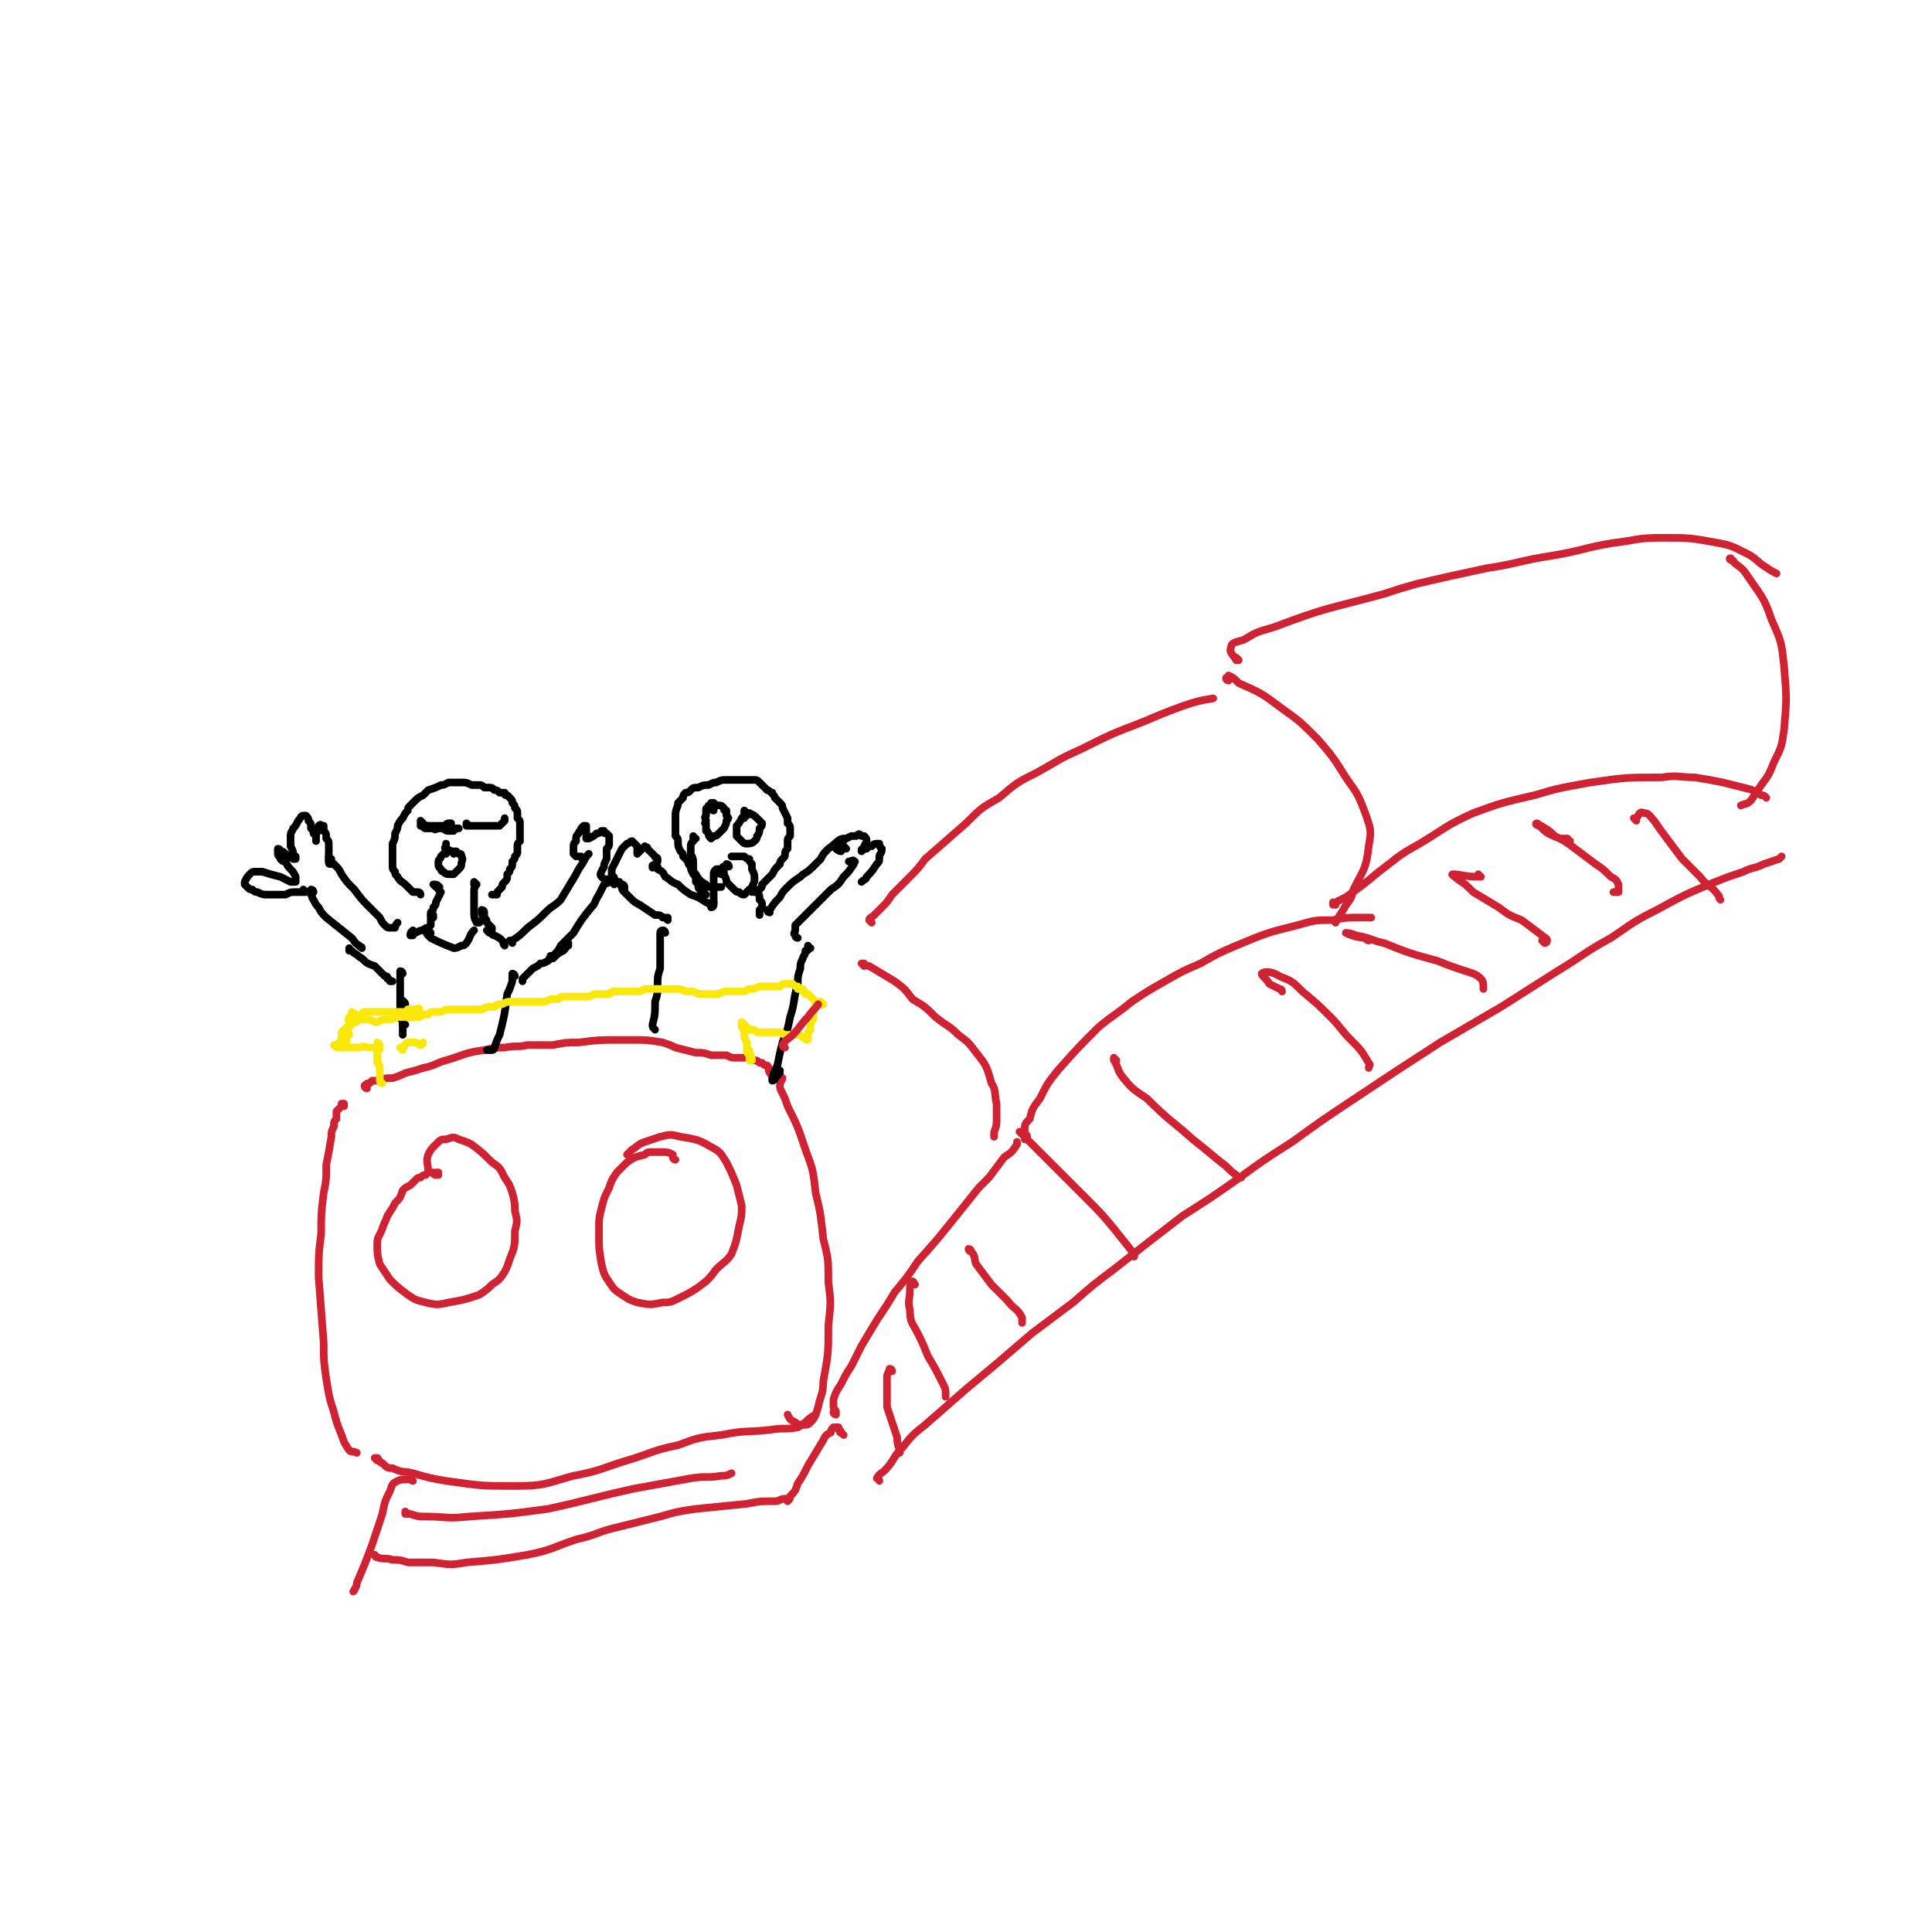 <svg viewBox='0 0 758 758' version='1.1' xmlns='http://www.w3.org/2000/svg' xmlns:xlink='http://www.w3.org/1999/xlink'><g fill='none' stroke='#CF2233' stroke-width='3' stroke-linecap='round' stroke-linejoin='round'><path d='M135,434c0,0 -1,-1 -1,-1 0,0 1,0 1,0 0,1 -1,0 -1,1 -1,1 -1,1 -2,2 0,1 0,1 0,3 -1,1 -1,1 -1,3 -1,2 -1,2 -1,4 -1,6 -1,6 -2,11 0,6 0,6 -1,11 -1,8 -1,8 -1,16 -1,8 -1,8 -1,17 1,13 1,13 2,26 0,7 0,7 1,14 1,6 1,7 3,13 1,4 1,4 3,9 1,3 1,3 3,6 1,1 1,0 3,1 '/><path d='M144,427c0,0 -1,-1 -1,-1 0,0 0,1 1,1 0,0 -1,-1 -1,-1 0,0 0,0 0,0 1,-1 1,-1 2,-1 0,0 0,0 1,-1 1,0 1,0 2,0 3,-1 3,-1 6,-1 3,-1 3,-1 5,-2 4,-1 4,-1 7,-2 5,-1 5,-2 9,-3 7,-2 7,-3 15,-4 4,-1 4,-1 8,-1 5,-1 5,0 9,-1 5,0 5,0 10,0 5,-1 5,-1 10,-1 8,-1 8,-1 16,-1 3,0 3,0 5,0 6,0 6,0 12,1 3,1 3,1 5,2 4,1 4,1 8,2 3,0 3,0 6,1 3,0 3,0 6,0 2,1 2,1 4,1 2,0 2,0 4,0 2,1 2,1 3,1 1,0 1,0 2,1 0,0 0,0 1,0 1,1 1,1 2,1 1,1 0,1 1,3 1,1 1,1 1,2 '/><path d='M307,423c0,0 -1,0 -1,-1 0,0 1,1 1,1 0,1 -1,1 -1,3 0,1 0,1 1,3 1,2 1,2 2,5 4,8 4,8 7,17 3,8 3,8 4,17 2,8 2,9 3,18 2,8 2,8 2,17 1,8 1,8 0,17 0,11 0,11 -2,22 0,5 -1,5 -2,10 -1,3 -1,4 -3,6 -1,1 -1,1 -2,1 -2,0 -3,0 -4,-1 -2,-1 -2,-1 -3,-3 '/><path d='M148,573c0,0 -1,-1 -1,-1 0,0 0,0 1,0 1,1 1,2 2,2 2,2 2,2 4,2 4,2 4,1 8,2 7,2 7,2 13,3 14,2 14,2 27,2 12,0 12,-1 23,-4 11,-2 11,-3 21,-6 10,-3 10,-4 20,-6 8,-3 8,-3 17,-4 10,-2 10,-1 19,-2 6,-1 6,0 11,-1 4,-2 3,-3 7,-5 '/><path d='M172,461c0,0 -1,-1 -1,-1 0,0 1,0 1,0 0,1 -1,1 -1,1 0,0 0,0 0,0 0,0 -1,0 -1,-1 0,0 1,1 1,1 0,0 0,0 -1,-1 0,0 0,0 0,0 0,0 0,0 0,0 -1,0 0,0 -1,0 0,0 0,0 0,0 -1,0 -1,0 -2,1 -1,0 -1,0 -2,1 -1,0 -1,0 -2,1 -1,1 -1,1 -2,2 -2,1 -2,1 -3,2 -1,3 -1,3 -3,5 -1,2 -1,2 -3,5 -1,3 -1,2 -2,5 -1,3 -2,3 -2,6 0,4 0,4 1,8 2,3 2,3 4,6 3,3 3,3 7,6 3,2 3,2 7,3 4,1 5,1 9,0 6,-1 6,-1 12,-3 3,-2 3,-2 5,-4 3,-2 3,-2 5,-5 1,-2 1,-2 2,-5 2,-5 2,-5 2,-11 1,-4 1,-4 0,-8 0,-3 0,-3 -1,-7 -1,-3 -1,-3 -3,-6 -2,-4 -2,-4 -5,-6 -4,-4 -4,-4 -8,-7 -2,-1 -2,-1 -5,-2 -2,-1 -2,-1 -5,0 -2,0 -2,0 -4,2 -2,2 -2,2 -3,4 -1,3 0,3 0,7 '/><path d='M265,455c0,0 -1,0 -1,-1 0,0 0,-1 0,-1 -2,-1 -2,-1 -5,-1 -1,0 -1,0 -3,0 -2,0 -2,0 -3,1 -4,1 -4,1 -7,3 -2,2 -2,2 -4,4 -2,3 -2,3 -3,6 -2,4 -2,4 -3,8 -1,4 -1,4 -1,9 0,7 0,7 1,13 1,4 1,4 3,7 2,3 2,3 5,5 3,2 3,2 6,3 5,1 5,1 10,0 3,0 3,0 7,-2 4,-2 4,-2 7,-4 4,-3 4,-3 7,-7 3,-3 4,-3 6,-6 2,-5 2,-6 3,-11 1,-4 1,-4 1,-8 -1,-4 -1,-4 -2,-8 -2,-5 -2,-5 -4,-9 -2,-3 -2,-4 -6,-6 -5,-3 -6,-3 -12,-4 -4,-1 -4,-1 -8,0 -3,1 -3,1 -6,2 -3,1 -3,2 -5,3 -1,1 -1,1 -2,2 '/></g>
<g fill='none' stroke='#000000' stroke-width='3' stroke-linecap='round' stroke-linejoin='round'><path d='M165,351c0,0 0,-1 -1,-1 0,0 0,0 -1,0 0,0 -1,0 -1,0 -1,-1 -1,-1 -2,-2 0,0 0,0 -1,-1 -1,-1 -2,-1 -3,-3 -1,-1 -1,-1 -1,-2 -1,-1 -1,-1 -1,-2 0,-1 0,-1 0,-2 0,-1 0,-1 0,-3 0,-2 0,-2 0,-4 1,-2 1,-2 1,-4 1,-2 1,-2 1,-3 1,-2 1,-2 2,-3 1,-2 1,-2 2,-3 0,-1 0,-1 1,-2 1,-1 1,-1 2,-2 1,-1 1,-1 3,-2 1,-1 1,-1 2,-2 3,-1 3,-1 5,-2 1,0 1,0 3,-1 1,0 1,0 2,0 2,0 2,0 3,0 2,0 2,0 4,1 2,0 2,0 3,0 1,0 1,0 2,1 1,0 1,0 2,0 1,0 1,0 2,1 1,0 1,0 2,1 1,0 1,0 2,0 0,1 0,1 1,1 1,1 1,1 1,1 1,1 1,1 1,2 1,1 1,1 1,2 1,1 1,1 1,2 0,1 0,1 0,2 1,1 1,1 1,2 0,1 0,1 0,3 0,1 0,1 0,2 0,1 0,1 0,2 -1,1 -1,1 -1,2 0,1 0,1 0,2 0,1 0,1 -1,2 0,1 0,1 -1,2 0,2 0,2 -1,3 0,1 0,1 -1,2 0,2 0,2 -1,3 -1,1 -1,1 -1,2 -1,1 -1,1 -1,1 -1,1 -1,1 -1,2 -1,0 -1,0 -1,0 -1,0 -1,0 -1,0 '/><path d='M171,348c0,0 -1,-1 -1,-1 1,0 2,0 2,1 1,0 0,0 0,1 0,0 1,1 1,1 -1,2 -1,2 -2,4 0,1 0,1 -1,2 0,1 0,1 -1,2 0,1 0,1 0,1 0,0 0,0 1,0 '/><path d='M187,347c0,0 -1,-1 -1,-1 0,0 0,1 0,1 1,1 0,1 0,2 0,2 0,2 0,4 0,2 0,2 0,4 0,3 0,3 1,5 0,0 0,0 1,0 0,0 0,0 1,-1 '/><path d='M170,360c0,0 -1,-1 -1,-1 0,0 0,1 0,2 0,1 0,1 0,1 0,1 0,1 0,1 -1,1 -1,1 -1,1 -1,0 -1,0 -2,1 -1,0 -1,0 -3,1 -1,0 -1,0 -1,1 -1,0 -1,0 -1,0 0,0 0,0 0,0 0,-1 0,-1 1,-2 '/><path d='M130,337c0,0 -1,0 -1,-1 0,0 0,1 0,1 0,0 0,0 0,0 0,0 0,0 0,1 1,1 1,0 2,1 2,2 2,2 3,4 2,3 2,3 5,6 3,4 3,4 6,7 2,2 2,2 4,4 1,2 1,2 2,3 1,1 1,1 2,1 1,0 1,0 2,0 0,0 0,-1 1,-2 '/><path d='M190,358c0,-1 -1,-1 -1,-1 0,0 0,0 0,0 0,1 0,1 0,1 0,1 0,1 1,1 0,1 0,1 0,1 1,1 1,1 1,2 1,1 1,1 2,2 0,1 0,0 0,1 '/><path d='M201,370c0,0 0,-1 -1,-1 0,0 1,1 1,0 3,-2 3,-2 6,-5 4,-3 4,-3 7,-6 3,-3 3,-2 6,-5 3,-5 3,-5 6,-10 1,-2 1,-2 3,-5 1,-2 1,-2 2,-3 '/><path d='M241,347c0,0 -1,-1 -1,-1 0,0 1,0 1,0 -1,-1 -1,-1 -2,-1 0,0 0,1 0,1 -1,1 -1,0 -2,1 -1,2 -1,2 -2,4 -2,3 -1,3 -3,5 -4,5 -4,5 -7,10 -3,3 -3,3 -5,5 -1,2 -1,2 -3,4 -1,0 -1,1 -1,1 -1,0 0,0 0,-1 '/><path d='M192,366c0,0 -1,-1 -1,-1 0,0 1,0 1,1 1,0 1,1 2,1 2,1 2,1 3,2 1,1 0,1 1,2 '/><path d='M123,350c0,0 0,-1 -1,-1 0,0 1,1 1,1 0,0 0,-1 -1,0 0,0 0,0 0,0 0,0 0,0 0,1 1,1 0,1 1,2 1,2 1,2 2,3 1,2 1,2 3,4 5,4 5,4 10,8 1,1 1,2 3,3 0,1 1,0 1,1 '/><path d='M138,373c-1,0 -1,0 -1,-1 0,0 0,1 0,1 0,0 0,0 0,0 1,0 1,0 2,1 2,1 1,1 3,2 2,2 2,2 5,3 1,1 1,1 2,2 1,1 1,1 2,2 1,0 1,0 1,1 1,0 1,1 1,1 0,0 0,0 1,0 '/><path d='M158,382c0,0 0,-1 -1,-1 0,0 0,1 0,1 0,1 0,0 0,1 0,3 0,3 0,6 0,3 0,3 0,6 0,2 0,2 0,4 0,1 1,1 1,2 0,1 0,1 0,1 0,0 0,0 1,0 '/><path d='M223,371c0,0 -1,-1 -1,-1 0,0 1,0 1,0 -1,2 -1,2 -2,3 -2,1 -2,1 -4,3 -1,0 -1,0 -2,1 -2,1 -2,1 -3,1 -1,1 -1,1 -3,2 -1,1 -1,1 -1,1 -1,1 -1,1 -2,2 -1,1 -1,1 -1,2 0,0 0,0 0,-1 '/><path d='M202,383c0,0 0,-1 -1,-1 0,1 0,2 0,3 -1,3 -1,3 -2,5 -1,8 -1,8 -3,16 -1,2 -1,2 -2,5 0,0 0,1 -1,1 0,0 -1,0 -2,0 '/><path d='M159,394c0,-1 -1,-1 -1,-1 0,-1 0,0 0,0 0,1 0,0 0,1 0,1 0,2 0,3 0,3 0,4 0,7 0,1 0,1 0,2 '/><path d='M169,366c0,0 -1,-1 -1,-1 -1,0 -1,1 0,2 0,0 0,0 1,1 4,2 4,2 9,4 1,0 1,0 3,-1 1,0 1,0 2,-1 2,-3 1,-3 3,-5 '/><path d='M178,335c0,0 0,-1 -1,-1 0,0 1,0 1,0 0,0 -1,0 -2,0 0,0 0,0 0,0 -1,0 -1,0 -1,1 -1,0 -1,0 -1,0 -1,1 -1,1 -1,1 0,1 -1,1 -1,2 0,1 0,1 0,1 0,1 0,1 1,2 0,0 0,1 1,1 1,1 1,1 3,1 1,0 1,0 1,0 1,-1 1,-1 2,-2 1,-1 1,-1 1,-2 0,-1 1,-2 0,-3 0,-1 0,-1 -1,-1 0,0 0,0 -1,-1 -1,0 -1,0 -2,0 -1,-1 -2,0 -2,-1 -1,0 0,-1 0,-1 0,0 0,0 0,-1 '/><path d='M166,323c0,0 -1,0 -1,-1 0,0 1,1 1,1 0,0 -1,1 -1,1 0,0 0,-1 1,-1 0,0 0,0 0,0 0,0 -1,0 -1,-1 0,0 0,1 1,1 0,0 0,0 0,0 0,0 -1,0 -1,-1 0,0 0,1 1,1 0,0 0,0 0,1 0,0 0,0 0,0 0,0 -1,-1 -1,-1 0,0 0,0 1,1 0,0 0,0 0,0 0,0 0,0 1,0 1,0 1,0 1,0 1,0 1,0 2,0 0,0 0,0 0,0 1,0 1,0 1,0 1,0 1,0 1,0 0,0 0,0 1,0 0,0 0,0 0,0 1,0 1,0 1,0 1,0 1,-1 2,-1 0,0 0,0 1,0 '/><path d='M169,325c0,0 -1,-1 -1,-1 0,0 0,1 0,1 -1,0 -1,0 -1,0 0,0 0,0 0,0 0,0 -1,0 -1,-1 0,0 0,1 1,1 1,0 1,0 3,0 1,1 1,0 2,0 1,0 1,0 2,0 1,1 1,1 2,1 0,0 0,0 1,0 0,0 0,0 1,0 0,0 0,0 0,-1 1,0 1,0 1,0 0,0 0,0 0,0 0,0 0,0 1,0 '/><path d='M184,324c0,0 -1,-1 -1,-1 0,0 0,1 0,1 0,0 0,0 0,0 3,0 3,0 6,0 2,0 2,0 3,0 1,0 1,0 3,0 0,0 0,0 1,0 1,-1 1,-1 2,-2 0,0 0,0 0,-1 '/><path d='M120,350c0,0 -1,0 -1,-1 0,0 1,1 1,1 0,0 -1,0 -1,0 0,0 0,0 0,0 -1,0 -1,0 -1,0 0,0 0,0 -1,0 -1,0 -1,0 -1,0 -2,0 -2,0 -4,1 -2,0 -2,0 -4,0 -2,0 -2,0 -3,0 -2,0 -2,0 -4,-1 -1,0 -1,0 -2,-1 -1,0 -1,0 -2,-1 0,0 0,0 -1,-1 0,0 0,0 0,0 0,-1 0,-1 0,-1 1,-2 1,-2 2,-3 1,-1 1,-1 2,-1 1,0 1,0 3,0 3,1 3,1 7,2 2,1 2,1 4,2 1,0 1,0 2,0 0,0 0,0 0,0 0,0 0,-1 0,-1 0,-1 0,-1 0,-1 -1,-2 -1,-2 -2,-3 -1,-1 -1,-1 -2,-3 -1,0 -1,0 -2,-1 0,-1 -1,-1 -1,-2 0,0 0,-1 0,-1 0,-1 0,-1 0,-1 1,0 1,1 1,1 1,0 1,0 2,1 1,1 1,1 2,1 1,1 1,1 1,1 0,0 0,0 1,0 0,0 0,0 0,-1 -1,0 -1,0 -1,-1 0,-1 0,-1 -1,-3 0,-2 0,-2 0,-4 0,-2 1,-2 1,-3 1,-1 1,-1 2,-3 1,-1 1,-2 2,-2 1,0 1,0 1,0 1,1 1,1 1,2 1,1 1,1 1,3 1,1 1,1 1,2 1,1 1,1 1,1 0,0 0,0 0,1 0,0 0,0 0,0 0,1 0,1 0,1 0,0 0,0 0,0 0,-1 0,-1 0,-1 0,-1 0,-1 0,-1 0,-1 0,-1 1,-2 0,-1 0,-1 0,-2 0,0 0,0 0,0 1,-1 1,0 1,0 1,0 1,0 1,0 0,1 0,1 0,2 1,1 1,1 1,3 1,1 1,1 1,3 0,1 0,1 0,2 0,1 0,1 0,2 0,1 0,1 0,2 0,1 0,1 1,1 0,0 0,0 1,0 '/><path d='M229,337c0,0 -1,-1 -1,-1 0,0 1,1 1,1 -1,0 -1,-1 -2,-1 0,0 0,0 0,0 -1,0 -1,0 -1,0 -1,-1 -1,-1 -1,-1 0,-1 0,-1 0,-2 0,-2 0,-2 1,-3 0,-2 0,-2 1,-3 0,-1 1,-1 1,-2 0,0 0,0 1,-1 0,0 0,0 1,0 0,0 0,1 0,1 0,1 0,1 0,2 1,1 0,1 0,1 0,1 0,1 0,1 0,0 0,0 0,0 1,0 1,0 1,0 2,-1 2,-1 3,-2 1,0 1,0 2,-1 0,0 0,0 1,0 0,1 0,1 1,1 0,0 0,0 1,1 0,1 0,1 0,2 0,0 0,0 0,1 0,1 0,1 -1,2 0,2 0,2 0,4 -1,2 -1,2 -1,3 -1,2 -2,3 -1,4 1,1 1,1 3,1 '/><path d='M277,351c0,0 -1,-1 -1,-1 0,0 0,1 -1,1 0,-1 0,-1 0,-2 -1,0 -1,-1 -1,-1 0,-1 0,-1 -1,-2 0,-2 0,-2 -1,-3 -1,-2 -1,-2 -1,-3 -1,-1 -1,-1 -1,-2 -1,-1 -1,-1 -2,-2 0,-1 0,-1 -1,-2 -1,-2 -1,-2 -1,-4 0,-1 0,-1 -1,-2 0,-2 0,-2 0,-3 0,-1 0,-1 0,-3 0,-1 0,-1 0,-2 0,-3 1,-3 1,-5 1,-1 1,-1 2,-2 0,-1 0,-1 1,-2 1,0 1,0 2,-1 1,-1 1,-1 3,-1 2,-1 2,-1 4,-1 2,-1 2,-1 3,-1 2,-1 2,-1 4,-1 1,0 1,0 2,0 2,0 2,0 4,0 1,0 1,0 3,0 1,0 1,0 2,0 1,0 1,0 2,1 1,1 1,1 3,3 1,0 1,1 2,1 0,1 1,1 1,2 1,1 1,1 2,2 1,1 1,1 1,2 1,2 1,2 2,4 0,1 0,1 0,2 1,1 1,1 1,2 0,1 0,1 0,3 -1,1 -1,1 -1,2 0,1 0,1 0,3 -1,1 -1,1 -1,2 0,1 0,1 -1,2 -1,1 -1,1 -1,2 -2,2 -2,2 -3,4 -1,1 -1,1 -2,2 -1,1 -1,1 -2,2 0,1 0,1 -1,2 -1,0 -1,0 -2,1 '/><path d='M273,329c0,0 -1,0 -1,-1 0,0 0,1 0,1 0,0 0,0 0,1 -1,1 -1,1 -1,2 0,1 0,1 0,3 1,2 1,2 1,5 0,2 0,2 1,3 1,2 2,3 4,4 0,1 1,1 2,1 1,1 1,0 3,0 1,0 1,0 1,0 '/><path d='M283,343c-1,0 -1,-1 -1,-1 -1,-1 0,-1 0,-1 0,0 -1,0 -1,0 -1,1 -1,1 -1,2 0,2 0,2 0,4 0,2 0,2 0,3 0,2 0,2 0,3 0,1 0,1 0,2 0,1 -1,1 -1,1 0,-1 1,-1 1,-2 '/><path d='M295,350c0,0 -1,-1 -1,-1 1,0 2,0 2,0 2,2 2,2 2,4 1,1 1,1 1,2 0,1 0,1 -1,2 0,0 0,0 0,0 0,1 0,1 0,2 '/><path d='M302,358c0,0 -1,0 -1,-1 0,0 1,0 1,0 2,-3 2,-3 4,-5 1,-2 1,-2 3,-4 2,-2 2,-2 5,-4 2,-2 2,-1 5,-4 1,-1 1,-1 3,-3 1,-2 1,-2 3,-4 3,-2 4,-4 6,-4 0,0 0,1 -1,3 0,0 0,0 -1,1 '/><path d='M313,368c-1,0 -1,-1 -1,-1 -1,-1 0,-1 0,-2 0,-1 0,-1 0,-2 1,-1 1,-1 2,-2 2,-2 2,-2 4,-4 2,-2 2,-2 4,-4 2,-2 2,-2 4,-4 3,-2 3,-2 5,-5 2,-2 2,-2 4,-5 0,-1 1,-1 0,-1 0,-1 -1,0 -2,0 '/><path d='M258,340c0,0 -1,-1 -1,-1 0,0 0,1 -1,1 0,1 0,0 0,0 0,0 0,-1 0,0 1,0 1,0 2,1 2,1 2,1 3,3 2,1 2,2 5,3 2,2 2,2 5,4 3,1 3,1 6,3 1,0 1,1 2,1 1,0 1,-1 1,-1 0,0 0,1 -1,1 '/><path d='M245,349c-1,-1 -1,-1 -1,-1 -1,-1 0,0 0,0 0,0 0,0 0,0 0,1 0,1 1,2 1,1 1,1 2,2 2,2 2,2 4,3 3,2 3,2 6,4 2,0 2,0 3,1 1,0 1,0 1,0 1,1 1,1 1,1 0,0 0,0 0,-1 '/><path d='M245,348c0,0 0,-1 -1,-1 -1,-1 -1,0 -1,-1 -1,0 -1,0 -2,-1 0,-1 0,-1 -1,-1 0,-1 0,-1 0,-1 0,-1 0,-1 0,-2 1,-2 1,-2 2,-4 1,-2 1,-2 2,-4 1,-1 1,-1 2,-2 1,0 1,-1 2,-1 1,1 1,1 2,2 0,0 0,0 0,1 0,1 0,1 0,1 0,0 0,0 0,1 0,0 0,0 0,0 1,-1 1,-1 2,-2 0,0 0,0 1,-1 0,0 0,0 0,0 1,1 1,0 1,1 1,1 1,1 2,2 0,0 0,0 0,0 1,1 1,1 1,1 0,1 1,0 1,1 0,0 0,0 0,1 '/><path d='M332,333c0,0 -1,-1 -1,-1 -1,0 -1,1 -1,2 -1,0 -2,-1 -2,-1 0,-1 0,-1 1,-2 0,0 0,0 1,-1 2,-1 2,-1 4,-2 1,0 1,0 2,0 1,-1 1,-1 2,0 1,0 1,0 1,0 1,1 1,1 1,2 0,1 -1,1 -1,3 -1,0 -1,0 -1,1 0,0 0,0 0,0 1,-1 1,-1 2,-1 1,-1 0,-1 2,-1 1,-1 1,-1 3,-1 0,1 0,1 1,2 0,2 -1,2 -1,3 0,2 0,2 -1,3 -2,3 -2,3 -4,5 0,1 -1,1 -2,2 '/><path d='M261,366c0,0 0,-1 -1,-1 0,0 0,1 0,0 0,0 0,0 0,0 0,0 0,0 0,0 0,0 -1,0 -1,1 0,2 0,2 0,4 0,2 0,2 0,4 0,3 0,3 0,6 -1,3 -1,3 -1,7 0,3 0,3 -1,6 0,5 0,5 -1,9 0,1 0,1 1,2 0,0 0,0 0,0 '/><path d='M318,372c0,0 -1,0 -1,-1 0,0 0,1 0,1 0,1 0,1 -1,1 0,2 -1,2 -1,3 -1,2 -1,2 -1,4 -1,3 -1,3 -1,6 -2,7 -1,7 -3,13 -1,5 -1,5 -3,10 -1,4 -1,4 -2,9 -1,2 -1,2 -2,5 0,1 0,1 0,1 1,0 1,-1 2,-2 1,-1 1,-1 1,-2 '/></g>
<g fill='none' stroke='#FAE80B' stroke-width='3' stroke-linecap='round' stroke-linejoin='round'><path d='M150,425c0,0 -1,-1 -1,-1 0,0 0,1 1,1 0,0 0,0 0,0 0,0 0,0 -1,-1 0,0 0,0 0,0 0,-1 0,-1 0,-2 0,-1 0,-1 0,-2 0,-2 0,-2 -1,-3 0,-1 0,-1 0,-3 0,0 0,0 0,0 0,0 0,0 0,-1 0,0 0,0 0,-1 1,0 1,0 1,-1 0,-1 0,-1 0,-1 0,0 0,0 0,0 0,0 -1,0 -1,-1 0,0 1,1 1,1 0,0 0,0 0,1 0,0 0,0 0,0 0,0 0,0 -1,0 0,0 0,0 0,0 1,0 0,0 0,0 0,0 0,0 0,0 0,0 0,0 0,0 0,0 0,0 0,0 -1,0 -1,0 -1,0 0,0 0,0 -1,0 -1,0 -1,0 -1,0 -2,0 -2,-1 -4,0 -1,0 -1,0 -2,0 -2,0 -2,0 -3,0 -1,0 -1,0 -2,0 -1,0 -1,0 -2,0 0,0 0,0 0,0 0,0 0,0 -1,-1 0,0 0,0 0,0 1,1 0,0 0,0 0,0 0,0 1,0 0,0 0,0 0,0 0,0 0,0 1,0 0,0 0,0 0,0 0,0 0,0 0,0 0,0 0,0 0,0 1,0 0,0 0,-1 0,0 0,0 0,0 1,0 1,0 1,-1 0,-1 0,-1 0,-1 0,-1 0,-1 0,-2 0,0 0,0 0,0 1,-1 1,-1 1,-1 1,-1 1,-1 3,-2 0,0 0,0 1,-1 1,0 1,0 2,-1 0,0 0,0 0,-1 1,0 1,0 1,0 0,0 0,0 0,0 0,0 0,-1 0,-1 -1,0 0,0 0,1 0,0 0,0 0,0 0,-1 0,-1 0,-1 0,0 0,0 0,0 1,0 0,0 0,0 0,0 0,0 0,0 0,0 0,0 0,0 1,0 0,0 0,0 0,0 0,0 0,0 0,0 0,0 0,0 0,-1 1,-1 1,-1 0,0 0,0 1,0 1,0 1,0 2,0 1,0 1,0 2,0 1,0 1,0 1,0 1,0 1,0 2,0 1,0 1,0 1,0 1,0 1,0 2,0 1,0 1,0 1,0 1,0 1,0 1,0 1,0 1,0 1,0 0,0 0,0 1,0 0,0 0,0 1,0 0,0 0,0 1,0 0,-1 0,-1 0,-1 1,0 1,0 1,0 0,0 0,0 1,0 0,0 0,0 0,0 1,0 1,0 1,0 0,0 0,0 1,0 0,0 0,0 0,0 0,0 0,0 0,0 1,0 0,-1 0,0 0,0 1,1 0,2 0,0 0,0 -1,0 '/><path d='M139,398c0,0 0,0 -1,-1 0,0 1,1 1,1 0,0 0,-1 0,0 -1,0 -1,0 -1,1 0,0 0,0 -1,1 0,0 0,0 0,1 0,1 0,1 0,2 -1,2 0,2 0,3 -1,1 -1,1 -1,2 0,0 0,0 0,0 0,1 0,1 0,1 0,0 0,0 0,1 0,0 0,0 0,0 0,-1 0,-1 0,-2 '/><path d='M138,401c-1,0 -1,-1 -1,-1 -1,0 0,0 0,1 0,0 0,-1 0,-1 0,0 0,0 0,-1 2,0 2,1 3,1 1,0 1,0 3,0 1,0 1,0 2,0 2,1 2,1 3,1 2,-1 2,-1 4,-1 2,0 2,0 3,-1 1,0 1,0 2,0 1,0 1,0 2,0 1,0 1,0 2,0 1,0 1,0 3,0 1,0 1,0 2,-1 1,0 1,0 2,0 1,-1 1,-1 3,-1 1,0 1,0 2,0 2,-1 2,-1 4,-1 1,0 1,0 2,0 2,0 2,0 4,0 1,0 1,0 3,0 1,0 1,0 3,0 2,-1 2,-1 5,-1 1,-1 1,-1 3,-1 2,-1 2,-1 3,-1 2,0 2,0 3,0 3,0 3,0 5,0 1,0 1,0 3,0 1,0 1,0 2,0 1,0 1,0 3,-1 1,0 1,0 3,0 1,-1 1,-1 2,-1 1,0 1,0 3,0 2,0 2,0 3,0 2,0 2,0 4,0 1,0 1,-1 3,-1 2,0 2,0 5,0 1,-1 1,-1 3,-1 2,0 2,0 3,0 2,0 2,0 4,0 2,0 2,0 4,-1 4,0 4,0 7,0 3,0 3,0 5,0 2,0 2,0 4,1 1,0 1,0 3,0 2,1 2,1 5,1 1,0 1,0 3,0 2,0 2,0 4,-1 1,0 1,0 2,0 2,0 2,0 3,0 1,0 1,0 3,0 1,0 1,-1 2,-1 2,0 2,0 4,-1 1,0 1,0 3,0 1,0 1,0 2,0 2,0 2,0 3,0 1,-1 1,-1 2,-1 0,0 0,0 1,0 1,0 1,0 1,0 1,0 1,0 1,0 1,1 1,1 2,1 0,0 0,0 0,1 1,0 1,0 1,0 0,0 1,0 1,0 0,1 0,1 0,1 0,0 0,0 0,0 1,0 1,0 1,1 0,0 0,0 1,0 0,0 0,0 0,0 0,0 0,0 0,0 1,1 1,1 1,1 1,1 1,1 1,1 1,1 1,1 2,1 0,0 0,0 1,0 0,1 0,1 1,1 0,0 0,0 0,0 0,0 -1,-1 -1,-1 0,0 0,1 0,1 0,1 0,0 -1,0 0,0 0,0 -1,0 0,1 0,1 0,1 0,0 0,0 0,0 0,0 0,0 -1,1 0,0 0,0 0,0 0,1 0,1 0,2 0,1 0,1 0,2 -1,1 -1,2 -1,3 0,0 0,0 0,1 0,0 0,0 -1,1 0,0 0,0 0,0 0,0 0,0 0,0 0,1 0,1 0,2 0,0 0,0 0,1 -1,0 -1,0 -1,-1 0,0 0,0 -1,0 -1,-1 -1,-1 -2,-1 -1,0 -1,0 -2,0 -1,0 -1,0 -3,0 -1,0 -1,-1 -2,-1 -2,0 -2,0 -3,0 -1,0 -1,0 -3,0 -1,0 -1,0 -2,0 -1,0 -1,0 -1,0 -1,-1 -1,-1 -2,-1 0,0 0,0 -1,0 0,0 0,0 -1,-1 0,0 0,0 0,0 0,0 0,0 -1,-1 0,0 0,0 0,0 0,0 0,0 0,0 0,0 0,0 0,0 0,0 -1,-1 -1,-1 0,0 0,1 0,2 1,1 1,1 1,2 0,2 0,2 1,4 0,2 0,2 0,3 0,1 0,1 1,2 0,1 0,1 0,2 0,0 0,0 0,0 1,0 1,0 1,0 0,-2 -1,-2 -1,-4 '/><path d='M158,412c0,0 -1,-1 -1,-1 0,0 0,0 1,0 1,0 0,-1 2,-2 0,0 0,0 1,0 1,0 1,0 2,0 1,0 1,1 2,1 1,0 1,-1 1,-1 '/></g>
<g fill='none' stroke='#000000' stroke-width='3' stroke-linecap='round' stroke-linejoin='round'><path d='M280,318c0,0 -1,0 -1,-1 0,0 1,0 1,0 0,0 0,-1 0,-1 -1,0 -1,1 -1,1 0,0 0,0 -1,0 0,0 0,0 0,0 -1,0 -1,0 -1,1 0,1 0,1 0,2 -1,1 0,1 0,2 0,1 -1,1 0,1 0,2 0,1 0,3 1,0 0,0 1,1 0,1 0,1 1,2 0,0 0,0 1,-1 1,0 1,0 2,-1 1,-1 1,-1 2,-2 1,-2 1,-2 1,-3 1,-1 1,-1 0,-2 0,-1 0,-1 0,-2 -1,0 -1,0 -1,-1 -1,-1 -1,-1 -2,-1 -1,0 -1,0 -2,-1 -1,0 -1,0 -1,0 0,1 -1,1 -1,1 1,1 1,0 1,1 1,0 1,0 1,1 '/><path d='M293,320c0,0 -1,-1 -1,-1 0,0 0,0 0,1 0,0 0,0 -1,1 -1,2 -1,2 -2,3 0,1 0,1 0,2 0,1 0,1 0,2 1,1 1,1 2,2 1,1 1,1 2,1 1,0 2,0 3,-1 1,-1 1,-1 1,-2 1,-1 1,-2 1,-3 1,-1 1,-1 1,-2 -1,-1 -1,-1 -2,-2 -1,-1 -1,-1 -3,-2 0,0 0,0 -1,0 -1,-1 -1,-1 -1,-1 0,0 0,1 0,1 0,1 0,1 0,2 '/><path d='M286,340c0,0 0,-1 -1,-1 0,0 0,0 0,1 -1,0 -1,0 -1,0 -1,0 0,1 0,1 0,1 0,1 0,2 1,2 1,2 1,3 1,1 1,1 2,2 2,2 2,2 3,2 1,1 1,1 2,1 1,-1 1,-1 2,-2 1,0 1,0 1,-1 1,-2 1,-2 1,-3 0,-2 0,-2 -1,-4 0,-1 0,-1 0,-2 -1,-1 -1,-1 -1,-2 -1,0 -1,0 -2,-1 0,0 0,0 -1,0 -1,0 -1,0 -2,0 -1,0 -1,0 -1,0 0,0 0,0 0,0 -1,0 -1,0 -1,0 '/></g>
<g fill='none' stroke='#CF2233' stroke-width='3' stroke-linecap='round' stroke-linejoin='round'><path d='M328,555c0,0 -1,0 -1,-1 0,0 1,0 1,0 0,-1 -1,-1 -1,-2 0,-1 0,-2 0,-3 1,-3 1,-3 3,-6 2,-4 2,-4 4,-7 2,-4 2,-4 4,-8 3,-5 3,-5 6,-10 4,-6 4,-6 7,-11 5,-6 5,-6 9,-12 8,-9 8,-9 16,-19 4,-5 4,-5 8,-10 2,-2 2,-2 4,-4 3,-4 3,-4 6,-8 3,-2 3,-2 5,-5 0,-1 0,-1 0,-1 '/><path d='M308,411c0,0 -1,0 -1,-1 1,-2 2,-2 4,-4 3,-3 3,-4 6,-7 2,-3 2,-2 4,-5 '/><path d='M339,379c0,0 -1,-1 -1,-1 0,0 0,0 1,0 1,1 1,1 2,1 5,3 5,3 10,6 4,3 4,3 7,7 5,3 5,3 9,7 5,4 5,3 9,7 4,3 4,3 7,7 4,5 4,5 6,12 2,3 1,4 2,8 0,3 0,3 0,7 0,3 -1,3 -1,5 0,1 0,1 0,1 '/><path d='M403,447c0,0 -1,-1 -1,-1 0,0 0,1 0,1 0,-1 0,-2 0,-3 0,-3 0,-3 2,-5 1,-4 1,-4 4,-8 3,-6 3,-6 7,-11 8,-9 8,-9 16,-17 6,-5 7,-5 13,-10 6,-4 6,-4 13,-8 7,-4 7,-4 14,-7 7,-4 7,-4 14,-7 12,-5 12,-5 24,-8 7,-2 7,-2 14,-2 5,-1 5,-1 11,-1 2,0 2,0 4,0 '/><path d='M342,362c0,0 -1,-1 -1,-1 0,-1 1,-1 2,-2 1,-1 1,-1 3,-3 2,-2 2,-2 4,-5 3,-3 3,-3 6,-6 4,-4 4,-4 7,-8 8,-7 8,-7 16,-14 6,-6 6,-6 13,-10 7,-6 7,-6 15,-10 9,-5 8,-5 17,-9 12,-6 12,-6 25,-11 7,-3 7,-3 15,-6 6,-2 6,-2 12,-3 '/><path d='M482,267c0,0 -1,0 -1,-1 0,0 1,0 1,-1 0,0 0,0 0,0 2,1 2,1 4,3 9,4 9,4 17,10 7,5 7,5 14,12 6,7 6,7 11,15 5,7 5,7 8,15 2,6 2,6 1,12 -1,9 -2,9 -6,17 -1,5 -2,4 -4,8 -2,3 -2,3 -3,5 0,0 0,0 0,0 '/><path d='M524,355c0,0 -1,-1 -1,-1 0,0 0,1 0,1 1,0 1,-1 1,-1 2,-1 2,-1 4,-2 7,-5 7,-5 13,-10 8,-6 7,-6 16,-11 10,-6 10,-7 21,-12 11,-4 11,-4 24,-7 10,-3 11,-3 22,-5 14,-2 14,-2 28,-2 6,-1 7,0 13,0 6,1 6,1 11,2 4,1 4,1 8,2 4,1 4,1 7,3 1,0 1,0 2,1 0,0 0,0 0,0 '/><path d='M486,259c0,0 -1,-1 -1,-1 0,0 0,1 0,1 -1,-2 -3,-3 -2,-5 0,-2 2,-2 5,-3 5,-3 5,-3 12,-5 21,-8 21,-7 43,-13 6,-2 6,-2 13,-4 13,-3 13,-3 27,-6 13,-2 13,-3 26,-5 12,-2 12,-3 24,-5 9,-1 9,-2 19,-2 11,0 11,0 22,2 5,1 5,1 11,4 4,2 4,3 7,5 3,2 3,2 5,3 '/><path d='M680,220c-1,0 -2,-1 -1,-1 2,3 4,3 6,6 6,9 7,9 10,18 4,9 4,9 5,19 1,12 1,12 0,24 -1,7 -1,7 -4,13 -2,5 -2,5 -5,9 -2,3 -2,3 -4,6 -2,2 -2,1 -4,2 '/><path d='M148,611c0,0 -1,-1 -1,-1 0,0 0,1 1,1 3,1 3,0 6,1 3,0 3,0 6,1 5,0 5,0 10,0 7,1 7,1 13,0 12,-1 12,-1 24,-3 10,-2 10,-3 19,-6 9,-2 8,-3 17,-5 8,-2 8,-2 16,-4 7,-2 7,-2 14,-3 10,-1 10,-1 20,-2 5,-1 5,-1 11,-1 2,0 2,-1 4,-1 '/><path d='M331,563c-1,-1 -1,-1 -1,-1 -1,0 0,0 0,0 0,0 0,-1 -1,-1 0,-1 0,-1 0,-1 -1,0 -1,0 -1,0 -1,0 -1,0 -1,0 -1,1 -1,1 -1,2 -2,1 -2,1 -3,3 -3,5 -3,5 -6,10 -2,4 -2,4 -4,7 -1,3 -1,3 -3,5 0,1 0,1 -1,2 '/><path d='M162,581c-1,0 -1,-1 -1,-1 0,0 0,0 0,0 -2,1 -3,0 -5,1 -2,1 -2,1 -3,4 -2,4 -2,4 -3,9 -2,6 -2,6 -4,12 -3,8 -3,8 -6,15 0,2 -1,2 -1,3 -1,1 0,0 0,0 '/><path d='M160,594c0,0 -1,-1 -1,-1 0,0 0,1 0,1 1,0 1,0 2,0 3,1 3,1 6,1 8,0 8,1 17,0 16,-1 16,-1 31,-3 9,-2 9,-2 17,-4 8,-2 8,-2 17,-4 11,-2 11,-2 22,-4 6,-1 6,0 12,-1 2,0 2,0 4,-1 '/><path d='M345,581c0,-1 -1,-1 -1,-1 1,-2 2,-2 3,-3 4,-4 3,-5 7,-9 4,-5 4,-5 9,-9 8,-7 8,-7 16,-14 6,-5 6,-5 12,-10 7,-6 7,-6 14,-12 8,-6 8,-6 16,-12 8,-7 8,-7 16,-13 14,-11 14,-11 27,-21 11,-7 11,-7 21,-14 11,-8 11,-8 22,-15 11,-8 11,-8 23,-16 18,-12 18,-12 35,-23 12,-7 12,-7 24,-14 11,-7 11,-7 22,-14 10,-6 10,-7 21,-13 9,-6 8,-6 18,-11 11,-6 11,-6 23,-11 5,-2 5,-2 11,-4 4,-2 4,-1 8,-3 3,-1 3,-1 6,-2 0,0 0,0 1,-1 '/><path d='M642,322c0,0 -1,-1 -1,-1 0,0 0,0 1,0 1,-1 1,-3 3,-2 2,0 2,1 4,3 2,3 2,3 5,7 3,4 3,4 6,8 3,3 3,3 7,7 3,4 4,3 7,7 1,1 0,1 1,2 '/><path d='M616,330c0,0 -1,0 -1,-1 -2,0 -2,0 -3,0 -5,-2 -5,-2 -8,-5 -1,0 -2,-1 -1,-1 3,2 4,2 7,5 4,2 4,2 8,5 4,3 4,3 8,6 3,2 3,2 6,5 2,1 2,1 3,3 0,1 0,2 0,3 -1,0 -1,0 -2,0 '/><path d='M581,344c0,0 -1,-1 -1,-1 0,0 1,1 0,1 -5,0 -7,-1 -10,-1 -1,0 1,1 2,2 3,2 3,2 6,5 5,3 5,3 10,6 4,3 4,3 9,5 4,3 4,3 8,6 1,1 2,1 2,2 0,0 0,1 -1,1 0,0 0,0 -1,-1 '/><path d='M537,369c-1,0 -1,-1 -1,-1 0,0 0,0 0,0 -3,0 -6,-1 -8,-2 0,0 2,0 4,1 6,1 6,2 11,3 10,4 10,4 21,7 5,2 5,2 11,4 3,1 4,1 6,3 1,1 1,2 1,4 '/><path d='M503,389c0,0 0,-1 -1,-1 -2,-1 -2,-1 -4,-2 -1,-2 -3,-3 -3,-4 1,-1 4,-1 7,1 5,2 5,2 9,6 6,5 6,5 11,10 4,4 4,5 8,9 4,4 4,4 7,9 1,1 0,1 0,2 '/><path d='M438,416c0,0 -1,-1 -1,-1 0,0 0,0 0,1 2,3 1,3 3,6 4,5 4,5 10,9 9,9 9,8 18,16 5,4 5,4 11,9 3,2 3,3 6,5 1,1 1,1 2,1 '/><path d='M403,446c0,0 0,-1 -1,-1 -1,-1 -2,-1 -2,-1 1,1 2,2 4,4 5,5 5,5 10,10 6,6 6,6 12,12 6,6 6,6 11,12 4,5 4,5 8,10 0,0 0,0 0,1 '/><path d='M381,491c0,0 -1,0 -1,-1 0,0 1,0 1,1 2,2 1,3 2,5 3,4 3,4 6,8 3,3 3,3 6,6 3,4 4,3 6,7 0,1 0,1 0,2 '/><path d='M359,504c0,0 -1,-2 -1,-1 -1,1 -1,1 -1,3 0,4 -1,4 0,8 0,5 1,5 3,9 2,4 2,4 4,9 3,5 3,5 6,11 1,2 1,2 1,4 0,0 0,0 0,1 '/><path d='M350,538c0,0 0,-1 -1,-1 0,1 -1,2 -1,3 0,6 0,6 0,12 1,3 1,3 2,6 1,3 1,3 2,6 0,2 0,2 1,5 0,0 0,0 0,1 '/></g>
</svg>
